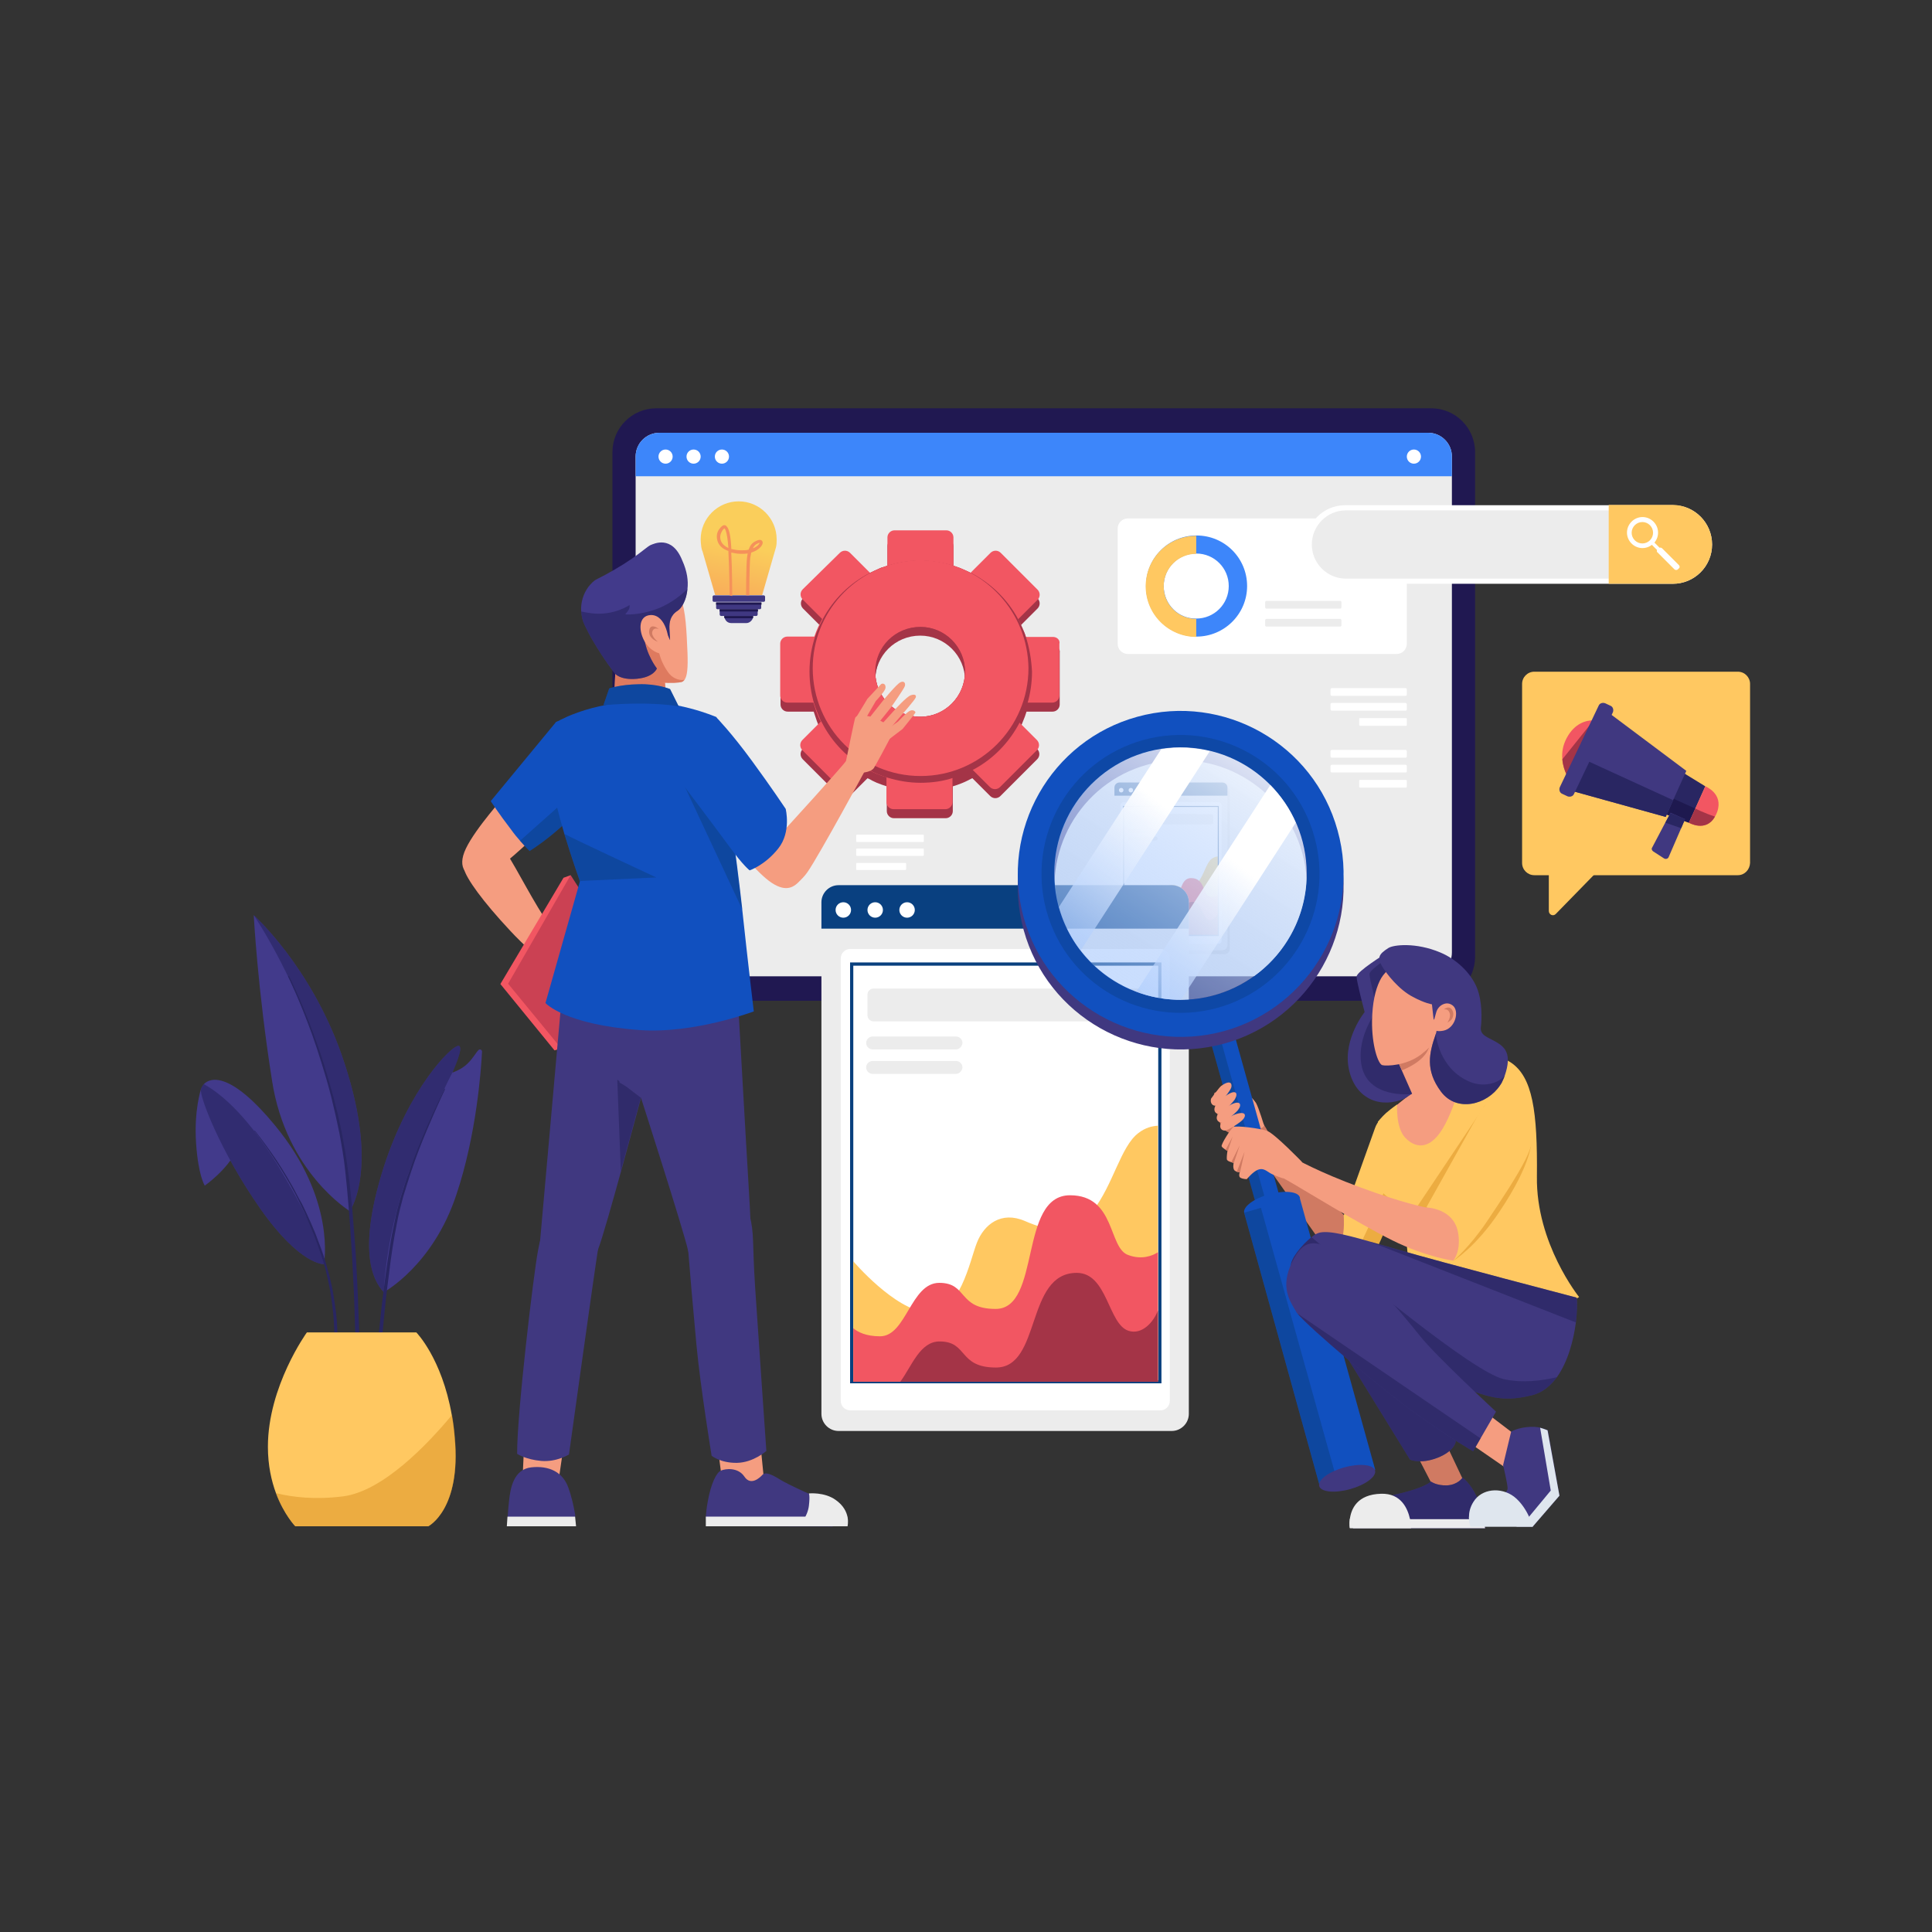 <?xml version="1.0" encoding="utf-8"?>
<!-- Generator: Adobe Illustrator 19.0.0, SVG Export Plug-In . SVG Version: 6.00 Build 0)  -->
<svg version="1.0" xmlns="http://www.w3.org/2000/svg" xmlns:xlink="http://www.w3.org/1999/xlink" x="0px" y="0px"
	 viewBox="0 0 600 600" enable-background="new 0 0 600 600" xml:space="preserve">
<rect x="0" y="0" width="600" height="600" fill="#333333" stroke="none"/>
<g id="COMPLEX_x5F_BACKGROUND">
	<g id="EMOTE_BOX">
		<g id="chat_box">
			<path id="XMLID_138_" fill="#FFC861" d="M539.7,271.8h-63.2c-2.1,0-3.8-1.7-3.8-3.8v-55.6c0-2.1,1.7-3.8,3.8-3.8h63.2
				c2.1,0,3.8,1.7,3.8,3.8v55.6C543.4,270.1,541.8,271.8,539.7,271.8z"/>
			<path id="XMLID_150_" fill="#FFC861" d="M481,266.7v16.2c0,1.2,1.4,1.8,2.2,0.9l16.7-17.1H481z"/>
		</g>
		<g id="loudspeaker">
			<g id="XMLID_146_">
				<polygon id="XMLID_166_" fill="#292662" points="529.6,244.2 526.5,251.1 524.5,255.5 515.8,252.3 518.5,247.5 522.6,239.9 				
					"/>
				<polygon id="XMLID_163_" fill="#1E194F" points="526.5,251.1 524.5,255.5 515.8,252.3 518.5,247.5 				"/>
			</g>
			<g id="XMLID_153_">
				<path id="XMLID_173_" fill="#403880" d="M523.3,254.4l-1.2,2.8l-3.9,9c-0.2,0.5-0.9,0.7-1.4,0.4l-3.4-2.2
					c-0.4-0.3-0.6-0.8-0.3-1.2l4.1-7.8l1.6-3L523.3,254.4z"/>
				<polygon id="XMLID_171_" fill="#292662" points="523.3,254.4 522.1,257.2 517.2,255.5 518.8,252.5 				"/>
			</g>
			<g id="XMLID_151_">
				<polygon id="XMLID_164_" fill="#403880" points="523.7,239.4 519.6,248.5 517.3,253.7 486.3,245.1 491,235.4 498.2,220.3 				
					"/>
				<polygon id="XMLID_162_" fill="#292662" points="519.6,248.5 517.3,253.7 486.3,245.1 491,235.4 				"/>
			</g>
			<g id="XMLID_152_">
				<path id="XMLID_170_" fill="#F25662" d="M533.3,252.1c-0.2,0.6-0.4,1-0.7,1.5c-2.8,5-8.1,1.9-8.1,1.9l2-4.4l3.1-6.9
					C529.6,244.2,535.3,246.4,533.3,252.1z"/>
				<path id="XMLID_168_" fill="#A43447" d="M532.6,253.6c-2.8,5-8.1,1.9-8.1,1.9l2-4.4C526.5,251.1,529.2,252.5,532.6,253.6z"/>
			</g>
			<g id="XMLID_156_">
				<path id="XMLID_176_" fill="#F25662" d="M496.6,223.9l-9.1,18.4c0,0-2-2.7-2.3-6.5c-0.2-2,0.1-4.3,1.4-6.7
					c2.5-4.6,6.1-5.4,8.2-5.4C495.9,223.7,496.6,223.9,496.6,223.9z"/>
				<path id="XMLID_174_" fill="#A43447" d="M496.6,223.9l-9.1,18.4c0,0-2-2.7-2.3-6.5l9.7-12.1
					C495.9,223.7,496.6,223.9,496.6,223.9z"/>
			</g>
			<path id="XMLID_158_" fill="#403880" d="M486.8,247.3l-1.7-0.8c-0.7-0.3-1-1.2-0.7-2l12.1-25.4c0.3-0.7,1.2-1,2-0.7l1.7,0.8
				c0.7,0.3,1,1.2,0.7,2l-12.1,25.4C488.5,247.3,487.6,247.6,486.8,247.3z"/>
		</g>
	</g>
	<g id="PLANT">
		<g id="XMLID_254_">
			<g id="XMLID_89_">
				<path id="XMLID_105_" fill="#423A8B" d="M108.6,376.1L108.6,376.1c0,0-19.7-12-24.1-40.4c-4.5-28.4-5.7-51.5-5.7-51.5s0,0,0,0
					c0.5,0.5,17.6,16,27.2,43.1C118.2,362,109,375.6,108.6,376.1z"/>
				<path id="XMLID_103_" opacity="0.53" fill="#232059" d="M108.6,376.1L108.6,376.1c0,0,1.1-12.5-7.3-42
					c-8.3-29-22.1-49.2-22.5-49.9c0.5,0.5,17.6,16,27.2,43.1C118.2,362,109,375.6,108.6,376.1z"/>
			</g>
			<path id="XMLID_91_" fill="#292662" d="M110.6,426.6c0,0-0.1-7.9-0.5-19.7c-0.1-3-0.2-6.2-0.4-9.6c-0.2-3.4-0.3-7-0.6-10.7
				c-0.2-3.7-0.5-7.5-0.8-11.4c-0.2-1.9-0.3-3.9-0.5-5.8c-0.2-2-0.4-3.9-0.6-5.9c-0.4-3.9-1.1-7.8-1.8-11.6
				c-0.4-1.9-0.8-3.8-1.2-5.6c-0.4-1.8-0.9-3.7-1.3-5.5c-0.9-3.6-1.9-7-2.9-10.2c-1-3.2-2-6.3-3-9.1c-4-11.1-7.5-18.2-7.5-18.2
				c0-0.1,0-0.2,0.1-0.2c0.1,0,0.2,0,0.2,0.1c0,0,3.6,7.1,7.7,18.2c1,2.8,2.1,5.8,3.1,9.1c1,3.2,2,6.7,3,10.3
				c0.4,1.8,0.9,3.6,1.4,5.5c0.4,1.9,0.8,3.8,1.2,5.7c0.7,3.8,1.4,7.7,1.9,11.7c0.3,2,0.5,3.9,0.7,5.9c0.2,2,0.4,3.9,0.6,5.8
				c0.3,3.9,0.6,7.7,0.9,11.4c0.3,3.7,0.4,7.3,0.6,10.7c0.2,3.4,0.3,6.6,0.4,9.6c0.5,11.8,0.6,19.8,0.6,19.8c0,0.3-0.2,0.5-0.5,0.5
				S110.6,426.9,110.6,426.6L110.6,426.6z"/>
		</g>
		<g id="XMLID_185_">
			<g id="XMLID_90_">
				<g id="XMLID_333_">
					<path id="XMLID_336_" fill="#423A8B" d="M149.7,326.6c-0.3,6-1.8,26.1-8,44.5c-7.3,22-22.5,30.2-22.5,30.2
						c-3.9-4.1-7.9-13.9-0.1-38.6c7.9-24.7,21-37.8,23.2-37.9c2.1-0.1-1.7,7.9-1.8,8.3l0,0c0,0,2.6-0.8,4.6-2.7
						c1.8-1.7,2.7-3.5,3.5-4.3C149,325.7,149.7,326,149.7,326.6z"/>
					<path id="XMLID_335_" opacity="0.53" fill="#232059" d="M140.5,333.1L140.5,333.1c0,0-3.6,6.4-12.2,27.5
						c-8.6,21.1-9.1,40.7-9.1,40.7c-3.9-4.1-7.9-13.9-0.1-38.6c7.9-24.7,21-37.8,23.2-37.9C144.4,324.7,140.7,332.7,140.5,333.1z"/>
				</g>
			</g>
			<path id="XMLID_92_" fill="#292662" d="M116.8,423.5c0,0,0.4-5.5,1.3-13.8c0.4-4.1,1-8.9,1.7-14.1c0.7-5.1,1.5-10.6,2.7-16
				c0.5-2.7,1.2-5.4,2-8c0.8-2.6,1.6-5.2,2.5-7.6c1.7-4.9,3.6-9.4,5.2-13.2c3.3-7.6,5.8-12.6,5.8-12.6c0-0.1,0.1-0.1,0.1,0
				c0.1,0,0.1,0.1,0.1,0.1c0,0-2.4,5-5.6,12.6c-1.6,3.8-3.4,8.3-5,13.2c-0.8,2.4-1.6,5-2.4,7.6c-0.7,2.6-1.4,5.3-1.9,8
				c-1.1,5.4-1.9,10.9-2.5,16c-0.7,5.1-1.2,9.9-1.6,14.1c-0.8,8.2-1.2,13.7-1.2,13.7c0,0.3-0.3,0.5-0.6,0.5
				C117,424.1,116.7,423.8,116.8,423.5L116.8,423.5z"/>
		</g>
		<g id="XMLID_255_">
			<g id="XMLID_10_">
				<path id="XMLID_13_" fill="#423A8B" d="M62.4,338.3c0,0-2.2,6.6-1.5,16.8c0.7,10.2,2.7,13.1,2.7,13.1s6.9-4.8,9.8-10.9
					c3-6.1,2.1-15.6,2.1-15.6S68,332.9,62.4,338.3z"/>
				<path id="XMLID_101_" fill="#423A8B" d="M100.6,392.6c0,0-7.4,0.4-19.8-17.3s-18.9-34.9-18.4-37c0.1-0.4,0.4-1,0.9-1.6
					c2.2-2.3,8.6-3.6,22.1,12.8C104.5,372.6,100.6,392.6,100.6,392.6z"/>
				<path id="XMLID_98_" opacity="0.53" fill="#232059" d="M100.6,392.6c0,0-7.4,0.4-19.8-17.3s-18.9-34.9-18.4-37
					c0.1-0.4,0.4-1,0.9-1.6c4.3,2.3,12.8,8.6,23.1,25.4C101.2,386.7,100.6,392.6,100.6,392.6z"/>
			</g>
			<path id="XMLID_93_" fill="#292662" d="M103.6,419.7c0,0,0.1-1.1,0.2-3.2c0.1-2,0-4.9-0.3-8.4c-0.2-1.7-0.4-3.6-0.7-5.6
				c-0.3-2-0.7-4-1.2-6.1c-0.2-1.1-0.5-2.1-0.8-3.2c-0.3-1.1-0.6-2.1-1-3.2c-0.7-2.2-1.5-4.4-2.3-6.5c-0.9-2.1-1.8-4.3-2.7-6.4
				c-0.5-1-1-2.1-1.5-3.1c-0.5-1-1-2-1.5-3c-1-1.9-2.1-3.8-3.1-5.5c-1-1.7-2-3.3-3-4.8c-3.8-5.9-6.7-9.5-6.7-9.5c0,0,0-0.1,0-0.1
				c0,0,0.1,0,0.1,0c0,0,3,3.6,6.9,9.4c1,1.5,2,3.1,3,4.8c1,1.7,2.1,3.5,3.1,5.5c0.5,1,1,1.9,1.6,2.9c0.5,1,1,2,1.5,3.1
				c1,2.1,1.9,4.2,2.8,6.4c0.8,2.2,1.7,4.4,2.4,6.5c0.4,1.1,0.7,2.2,1,3.3c0.3,1.1,0.6,2.2,0.9,3.2c0.5,2.1,1,4.2,1.3,6.2
				c0.3,2,0.6,3.9,0.8,5.6c0.4,3.5,0.4,6.4,0.4,8.5c0,2-0.1,3.2-0.1,3.2c0,0.3-0.3,0.5-0.6,0.5C103.8,420.3,103.6,420,103.6,419.7
				C103.6,419.7,103.6,419.7,103.6,419.7z"/>
		</g>
		<g id="XMLID_172_">
			<path id="XMLID_97_" fill="#FFC861" d="M133,474H91.7c0,0-3.5-3.6-6-10.3c-1.4-3.8-2.5-8.6-2.5-14.4c0-18.8,12.1-35.5,12.1-35.5
				h34c0,0,7.9,8,11,25.6c0.4,2.2,0.7,4.5,0.9,7C143.3,468.8,133,474,133,474z"/>
			<path id="XMLID_95_" opacity="0.42" fill="#D38616" d="M133,474H91.7c0,0-3.5-3.6-6-10.3c5.2,1.3,12.3,2.1,20.9,1
				c12.2-1.6,25.9-15.8,33.8-25.3c0.4,2.2,0.7,4.5,0.9,7C143.3,468.8,133,474,133,474z"/>
		</g>
	</g>
</g>
<g id="TAB">
	<g id="tab_1_">
		<g id="screen_tab">
			<g id="XMLID_51_">
				<path id="XMLID_187_" fill="#201851" d="M444.5,310.8H203.8c-7.5,0-13.6-6.1-13.6-13.6V140.4c0-7.5,6.1-13.6,13.6-13.6h240.7
					c7.5,0,13.6,6.1,13.6,13.6v156.7C458.1,304.7,452,310.8,444.5,310.8z"/>
				<path id="XMLID_205_" fill="#ECECEC" d="M450.9,141.8v154c0,4.1-3.3,7.4-7.4,7.4H204.8c-4.1,0-7.4-3.3-7.4-7.4v-154
					c0-4.1,3.3-7.4,7.4-7.4h238.7C447.6,134.4,450.9,137.7,450.9,141.8z"/>
				<g id="XMLID_27_">
					<path id="XMLID_203_" fill="#3D86FA" d="M450.9,141.8v6.1H197.4v-6.1c0-4.1,3.3-7.4,7.4-7.4h238.7
						C447.6,134.4,450.9,137.7,450.9,141.8z"/>
					<g id="XMLID_267_">
						<g id="XMLID_192_">
							<circle id="XMLID_190_" fill="#FFFFFF" cx="206.7" cy="141.8" r="2.2"/>
							<circle id="XMLID_193_" fill="#FFFFFF" cx="215.4" cy="141.8" r="2.2"/>
							<circle id="XMLID_194_" fill="#FFFFFF" cx="224.2" cy="141.8" r="2.2"/>
						</g>
						<circle id="XMLID_195_" fill="#FFFFFF" cx="439.1" cy="141.8" r="2.2"/>
					</g>
				</g>
				<path id="XMLID_196_" fill="#FFFFFF" d="M433.7,203.1h-83.4c-1.8,0-3.2-1.4-3.2-3.2v-35.7c0-1.8,1.4-3.2,3.2-3.2h83.4
					c1.8,0,3.2,1.4,3.2,3.2v35.7C436.9,201.7,435.5,203.1,433.7,203.1z"/>
				<g id="XMLID_278_">
					<path id="XMLID_277_" fill="#ECECEC" d="M416.2,194.6h-22.9c-0.2,0-0.4-0.2-0.4-0.4v-1.6c0-0.2,0.2-0.4,0.4-0.4h22.9
						c0.2,0,0.4,0.2,0.4,0.4v1.6C416.6,194.4,416.4,194.6,416.2,194.6z"/>
					<path id="XMLID_279_" fill="#ECECEC" d="M416.2,189h-22.9c-0.2,0-0.4-0.2-0.4-0.4V187c0-0.2,0.2-0.4,0.4-0.4h22.9
						c0.2,0,0.4,0.2,0.4,0.4v1.6C416.6,188.8,416.4,189,416.2,189z"/>
				</g>
			</g>
			<g id="XMLID_50_">
				<g id="XMLID_47_">
					<g id="XMLID_201_">
						<path id="XMLID_204_" fill="#FFFFFF" d="M436.5,216.1h-22.9c-0.2,0-0.4-0.2-0.4-0.4v-1.6c0-0.2,0.2-0.4,0.4-0.4h22.9
							c0.2,0,0.4,0.2,0.4,0.4v1.6C436.9,215.9,436.8,216.1,436.5,216.1z"/>
						<path id="XMLID_206_" fill="#FFFFFF" d="M436.5,220.7h-22.9c-0.2,0-0.4-0.2-0.4-0.4v-1.6c0-0.2,0.2-0.4,0.4-0.4h22.9
							c0.2,0,0.4,0.2,0.4,0.4v1.6C436.9,220.6,436.8,220.7,436.5,220.7z"/>
						<path id="XMLID_219_" fill="#FFFFFF" d="M436.6,225.4h-14.2c-0.2,0-0.3-0.1-0.3-0.3v-1.8c0-0.2,0.1-0.3,0.3-0.3h14.2
							c0.2,0,0.3,0.1,0.3,0.3v1.8C436.9,225.3,436.8,225.4,436.6,225.4z"/>
					</g>
					<g id="XMLID_304_">
						<path id="XMLID_316_" fill="#FFFFFF" d="M436.5,235.3h-22.9c-0.2,0-0.4-0.2-0.4-0.4v-1.6c0-0.2,0.2-0.4,0.4-0.4h22.9
							c0.2,0,0.4,0.2,0.4,0.4v1.6C436.9,235.1,436.8,235.3,436.5,235.3z"/>
						<path id="XMLID_306_" fill="#FFFFFF" d="M436.5,239.9h-22.9c-0.2,0-0.4-0.2-0.4-0.4v-1.6c0-0.2,0.2-0.4,0.4-0.4h22.9
							c0.2,0,0.4,0.2,0.4,0.4v1.6C436.9,239.8,436.8,239.9,436.5,239.9z"/>
						<path id="XMLID_305_" fill="#FFFFFF" d="M436.6,244.6h-14.2c-0.2,0-0.3-0.1-0.3-0.3v-1.8c0-0.2,0.1-0.3,0.3-0.3h14.2
							c0.2,0,0.3,0.1,0.3,0.3v1.8C436.9,244.5,436.8,244.6,436.6,244.6z"/>
					</g>
				</g>
				<g id="XMLID_222_">
					<path id="XMLID_225_" fill="#FFFFFF" d="M266.2,261.5h20.4c0.2,0,0.3-0.1,0.3-0.3v-1.7c0-0.2-0.1-0.3-0.3-0.3h-20.4
						c-0.2,0-0.3,0.1-0.3,0.3v1.7C265.9,261.4,266,261.5,266.2,261.5z"/>
					<path id="XMLID_224_" fill="#FFFFFF" d="M266.2,265.8h20.4c0.2,0,0.3-0.1,0.3-0.3v-1.7c0-0.2-0.1-0.3-0.3-0.3h-20.4
						c-0.2,0-0.3,0.1-0.3,0.3v1.7C265.9,265.7,266,265.8,266.2,265.8z"/>
					<path id="XMLID_223_" fill="#FFFFFF" d="M266.1,270.2h15.1c0.1,0,0.2-0.1,0.2-0.2v-1.8c0-0.1-0.1-0.2-0.2-0.2h-15.1
						c-0.1,0-0.2,0.1-0.2,0.2v1.8C265.9,270.1,266,270.2,266.1,270.2z"/>
				</g>
			</g>
		</g>
		<g id="XMLID_207_">
			<path id="XMLID_298_" fill="#D8D8D8" d="M381.9,245.8v48.9c0,0.9-0.7,1.6-1.6,1.6h-31.8c-0.9,0-1.6-0.7-1.6-1.6v-48.9
				c0-0.9,0.7-1.6,1.6-1.6h31.8C381.2,244.2,381.9,244.9,381.9,245.8z"/>
			<path id="XMLID_297_" fill="#ECECEC" d="M381.2,244.6v48.9c0,0.9-0.7,1.6-1.6,1.6h-31.8c-0.9,0-1.6-0.7-1.6-1.6v-48.9
				c0-0.9,0.7-1.6,1.6-1.6h31.8C380.5,243,381.2,243.7,381.2,244.6z"/>
			<path id="XMLID_296_" fill="#094080" d="M381.2,244.6v2.5h-35.1v-2.5c0-0.9,0.7-1.6,1.6-1.6h31.8
				C380.5,243,381.2,243.7,381.2,244.6z"/>
			<g id="XMLID_285_">
				<circle id="XMLID_295_" fill="#FFFFFF" cx="348.2" cy="245.4" r="0.7"/>
				<circle id="XMLID_289_" fill="#FFFFFF" cx="351.2" cy="245.4" r="0.7"/>
				<circle id="XMLID_286_" fill="#FFFFFF" cx="354.3" cy="245.4" r="0.7"/>
			</g>
			<path id="XMLID_284_" fill="#FFFFFF" d="M379.4,250v42.2c0,0.5-0.4,0.9-0.9,0.9h-29.6c-0.5,0-0.9-0.4-0.9-0.9V250
				c0-0.5,0.4-0.9,0.9-0.9h29.6C378.9,249.1,379.4,249.5,379.4,250z"/>
			<g id="XMLID_215_">
				<path id="XMLID_218_" fill="#ECECEC" d="M358.9,258.7h-8c-0.3,0-0.6-0.3-0.6-0.6l0,0c0-0.3,0.3-0.6,0.6-0.6h8
					c0.3,0,0.6,0.3,0.6,0.6l0,0C359.5,258.4,359.3,258.7,358.9,258.7z"/>
				<path id="XMLID_217_" fill="#ECECEC" d="M358.9,261h-8c-0.3,0-0.6-0.3-0.6-0.6l0,0c0-0.3,0.3-0.6,0.6-0.6h8
					c0.3,0,0.6,0.3,0.6,0.6l0,0C359.5,260.7,359.3,261,358.9,261z"/>
				<path id="XMLID_216_" fill="#FFFFFF" d="M355.4,263.4H351c-0.3,0-0.6-0.3-0.6-0.6l0,0c0-0.3,0.3-0.6,0.6-0.6h4.4
					c0.3,0,0.6,0.3,0.6,0.6l0,0C356,263.1,355.7,263.4,355.4,263.4z"/>
			</g>
			<path id="XMLID_214_" fill="#ECECEC" d="M376.2,256h-25.1c-0.3,0-0.6-0.3-0.6-0.6v-2c0-0.3,0.3-0.6,0.6-0.6h25.1
				c0.3,0,0.6,0.3,0.6,0.6v2C376.8,255.7,376.5,256,376.2,256z"/>
			<g id="XMLID_1_">
				<linearGradient id="XMLID_7_" gradientUnits="userSpaceOnUse" x1="349.148" y1="278.186" x2="378.239" y2="278.186">
					<stop  offset="0" style="stop-color:#F8A65A"/>
					<stop  offset="1" style="stop-color:#FACE5B"/>
				</linearGradient>
				<path id="XMLID_213_" fill="url(#XMLID_7_)" d="M378.2,266v24.5h-29.1v-11.5c0,0,3.9,4.6,7.1,4.9c3.1,0.3,4.1-5,4.7-6.7
					c0.7-1.7,2.3-3,4.6-2.1s4.5,1.5,6.5-1s2.6-6.1,4.3-7.4C377,266.2,377.7,266,378.2,266z"/>
				<path id="XMLID_212_" fill="#F25662" d="M378.2,278v12.4h-29.1v-5.1c0.4,0.4,1.2,0.8,2.6,0.8c2.5,0,2.9-5.1,5.7-5.1
					c2.7,0,1.7,2.5,5.4,2.5c4.4,0,2.2-10.8,7.1-10.8c4.4,0,3.6,5.1,5.6,5.7C376.7,278.8,377.7,278.4,378.2,278z"/>
				<path id="XMLID_211_" fill="#A43447" d="M378.2,283.6v6.8h-24.6c1.1-1.5,1.9-3.8,3.7-3.8c2.7,0,1.7,2.5,5.4,2.5
					c4.4,0,2.8-9,7.7-9c3,0,3,4.9,4.9,5.5C376.7,286,377.8,284.8,378.2,283.6z"/>
			</g>
			<path id="XMLID_208_" fill="#09407E" d="M348.8,250.4v17.5v5.3v17.5h29.7v-4.7V255v-4.7H348.8z M378.2,285.9v4.4h-29.1v-17.2
				v-5.3v-17.2h29.1v4.4V285.9z"/>
		</g>
	</g>
	<g id="round_graph">
		<g id="XMLID_275_">
			<path id="XMLID_294_" fill="#3D86FA" d="M387.3,182c0-8.7-7-15.7-15.7-15.7s-15.7,7-15.7,15.7c0,8.7,7.1,15.7,15.7,15.7
				S387.3,190.7,387.3,182z M361.4,182c0-5.6,4.5-10.1,10.1-10.1c5.6,0,10.1,4.5,10.1,10.1s-4.5,10.1-10.1,10.1
				C365.9,192.2,361.4,187.6,361.4,182z"/>
			<path id="XMLID_177_" fill="#FFC861" d="M371.5,192.2c-5.6,0-10.1-4.5-10.1-10.1c0-5.6,4.5-10.1,10.1-10.1v-5.6
				c-8.7,0-15.7,7-15.7,15.7c0,8.7,7.1,15.7,15.7,15.7V192.2z"/>
		</g>
	</g>
	<g id="lamp">
		<linearGradient id="XMLID_9_" gradientUnits="userSpaceOnUse" x1="224.454" y1="188.828" x2="229.121" y2="168.828">
			<stop  offset="0" style="stop-color:#F8A65A"/>
			<stop  offset="1" style="stop-color:#FACE5B"/>
		</linearGradient>
		<path id="XMLID_237_" fill="url(#XMLID_9_)" d="M241,169.9L241,169.9c0.2-0.8,0.2-1.6,0.2-2.4c0-6.5-5.3-11.8-11.8-11.8
			c-6.5,0-11.8,5.3-11.8,11.8c0,0.8,0.1,1.6,0.2,2.4h0l0,0c0.1,0.5,0.2,1,0.4,1.4l3.9,13.5h14.6l3.9-13.5
			C240.7,170.9,240.9,170.4,241,169.9L241,169.9z"/>
		<path id="XMLID_227_" fill="#403882" d="M237.2,184.9h-15.5c-0.2,0-0.4,0.2-0.4,0.4v1.2c0,0.2,0.2,0.4,0.4,0.4h15.5
			c0.2,0,0.4-0.2,0.4-0.4v-1.2C237.6,185.1,237.4,184.9,237.2,184.9z"/>
		<path id="XMLID_230_" fill="#403882" d="M236.5,187.1h-14.1v1.7c0,0.2,0.2,0.4,0.4,0.4H236c0.2,0,0.4-0.2,0.4-0.4V187.1z"/>
		<rect id="XMLID_231_" x="222.4" y="187.1" fill="#1F1851" width="14.1" height="0.7"/>
		<path id="XMLID_233_" fill="#403882" d="M235.4,189.2h-11.9v1.6c0,0.3,0.2,0.5,0.5,0.5h10.8c0.3,0,0.5-0.2,0.5-0.5V189.2z"/>
		<rect id="XMLID_232_" x="223.5" y="189.2" fill="#1F1851" width="11.9" height="0.7"/>
		<path id="XMLID_244_" fill="#403882" d="M233.9,191.3c0,0.2,0,0.5-0.1,0.7c-0.3,0.8-1.1,1.5-2,1.5h-4.7c-0.6,0-1.1-0.2-1.5-0.6
			c-0.2-0.2-0.4-0.5-0.5-0.8c-0.1-0.2-0.1-0.4-0.1-0.7H233.9z"/>
		<path id="XMLID_242_" fill="#1F1851" d="M233.9,191.3c0,0.2,0,0.5-0.1,0.7H225c-0.1-0.2-0.1-0.4-0.1-0.7H233.9z"/>
		<g id="XMLID_221_">
			<path id="XMLID_270_" fill="#F5915A" d="M226.6,184.9c0-0.1-0.1-8.4-0.4-13.8c-1.8-0.6-3-1.7-3.4-3.2c-0.5-1.7,0.1-3,0.6-3.6
				c0.4-0.6,1-1.2,1.5-1.2c0.2,0,0.5,0,0.7,0.3c0.8,0.7,1.3,2.8,1.5,6.6c0,0.2,0,0.3,0,0.5c0.9,0.2,1.9,0.4,3,0.4
				c0.9,0,1.7,0,2.4-0.2c0.4-1.2,1-2,1.9-2.5c0.4-0.2,1.6-0.9,2.2-0.3c0.1,0.1,0.4,0.4,0.2,1c-0.2,0.7-1.2,2-3.5,2.7
				c-0.1,0.5-0.2,1-0.3,1.6c-0.3,2.5-0.3,11.6-0.3,11.7l-1,0c0-0.4,0-9.3,0.3-11.8c0.1-0.4,0.1-0.8,0.2-1.2
				c-0.6,0.1-1.3,0.1-2.1,0.1c-1.1,0-2.1-0.2-3-0.4c0.3,5.4,0.3,13.4,0.3,13.5L226.6,184.9z M235.9,168.6c-0.2,0-0.5,0.1-1,0.4
				c-0.5,0.3-0.8,0.7-1.1,1.3C235.1,169.8,235.8,169,235.9,168.6z M225,164.1c-0.1,0-0.6,0.4-0.9,1.1c-0.3,0.5-0.6,1.4-0.3,2.5
				c0.3,1.1,1.2,1.9,2.4,2.5c0,0,0-0.1,0-0.1C225.8,164.5,225,164.1,225,164.1z"/>
		</g>
	</g>
	<g id="gear">
		<path id="XMLID_167_" fill="#A43447" d="M327,200.5h-8.4c-0.3-1-0.7-1.9-1.1-2.8c-0.2-0.4-0.4-0.9-0.6-1.3c0,0,0,0,0-0.1
			c-0.2-0.4-0.4-0.8-0.6-1.2c0,0,0-0.1-0.1-0.1l6-6c0.9-0.9,0.9-2.3,0-3.2l-11.4-11.4c-0.9-0.9-2.3-0.9-3.2,0l-6.2,6.2l0,0
			c-0.9-0.4-1.7-0.8-2.6-1.2c-0.4-0.2-0.9-0.4-1.3-0.5c-0.5-0.2-0.9-0.3-1.4-0.5v-8.8c0-1.2-1-2.2-2.2-2.2h-16.1
			c-1.2,0-2.2,1-2.2,2.2v8.8c-0.4,0.1-0.8,0.3-1.2,0.4c-0.1,0-0.3,0.1-0.4,0.1c-0.4,0.1-0.8,0.3-1.2,0.5c-0.9,0.4-1.8,0.8-2.6,1.2
			l0,0l-6.2-6.2c-0.9-0.9-2.3-0.9-3.2,0l-11.4,11.4c-0.9,0.9-0.9,2.3,0,3.2l6,6c0,0,0,0,0,0.1c-0.5,0.9-0.9,1.7-1.3,2.6
			c-0.4,0.9-0.8,1.9-1.1,2.8h-8.4c-1.2,0-2.2,1-2.2,2.2v16.1c0,1.2,1,2.2,2.2,2.2h8.1c0.3,1,0.7,2,1,3c0.2,0.5,0.4,1,0.6,1.5
			c0.2,0.5,0.5,1,0.7,1.4l0,0l-5.7,5.7c-0.9,0.9-0.9,2.3,0,3.2l11.4,11.4c0.9,0.9,2.3,0.9,3.2,0l5.5-5.5c0.1,0,0.2,0.1,0.3,0.1
			c0.4,0.2,0.8,0.4,1.1,0.6c0,0,0,0,0,0c0.5,0.2,1,0.5,1.5,0.7c0,0,0,0,0,0c1,0.4,2.1,0.8,3.1,1.1v7.7c0,1.2,1,2.2,2.2,2.2h16.1
			c1.2,0,2.2-1,2.2-2.2v-7.7c1.1-0.3,2.1-0.7,3.1-1.1c0,0,0,0,0,0c1-0.4,1.9-0.9,2.9-1.4c0,0,0,0,0.1,0l5.5,5.5
			c0.9,0.9,2.3,0.9,3.2,0l11.4-11.4c0.9-0.9,0.9-2.3,0-3.2l-5.7-5.7l0,0c0.2-0.5,0.5-0.9,0.7-1.4c0.2-0.5,0.4-1,0.6-1.5
			c0.2-0.5,0.4-1,0.6-1.5c0.2-0.5,0.3-1,0.5-1.5h8.1c1.2,0,2.2-1,2.2-2.2v-16.1C329.3,201.5,328.3,200.5,327,200.5z M299.7,211.3
			c0,7.7-6.2,14-13.9,14c-7.7,0-14-6.2-14-14c0-7.7,6.2-13.9,14-13.9C293.4,197.4,299.7,203.6,299.7,211.3z"/>
		<path id="XMLID_250_" fill="#F25662" d="M327,197.8h-8.4c-0.3-1-0.7-1.9-1.1-2.8c-0.2-0.4-0.4-0.9-0.6-1.3c0,0,0,0,0-0.1
			c-0.2-0.4-0.4-0.8-0.6-1.2c0,0,0-0.1-0.1-0.1l6-6c0.9-0.9,0.9-2.3,0-3.2l-11.4-11.4c-0.9-0.9-2.3-0.9-3.2,0l-6.2,6.2l0,0
			c-0.9-0.4-1.7-0.8-2.6-1.2c-0.4-0.2-0.9-0.4-1.3-0.5c-0.5-0.2-0.9-0.3-1.4-0.5v-8.8c0-1.2-1-2.2-2.2-2.2h-16.1
			c-1.2,0-2.2,1-2.2,2.2v8.8c-0.4,0.1-0.8,0.3-1.2,0.4c-0.1,0-0.3,0.1-0.4,0.1c-0.4,0.1-0.8,0.3-1.2,0.5c-0.9,0.4-1.8,0.8-2.6,1.2
			l0,0l-6.2-6.2c-0.9-0.9-2.3-0.9-3.2,0L249.3,183c-0.9,0.9-0.9,2.3,0,3.2l6,6c0,0,0,0,0,0.1c-0.5,0.9-0.9,1.7-1.3,2.6
			c-0.4,0.9-0.8,1.9-1.1,2.8h-8.4c-1.2,0-2.2,1-2.2,2.2v16.1c0,1.2,1,2.2,2.2,2.2h8.1c0.3,1,0.7,2,1,3c0.2,0.5,0.4,1,0.6,1.5
			c0.2,0.5,0.5,1,0.7,1.4l0,0l-5.7,5.7c-0.9,0.9-0.9,2.3,0,3.2l11.4,11.4c0.9,0.9,2.3,0.9,3.2,0l5.5-5.5c0.1,0,0.2,0.1,0.3,0.1
			c0.4,0.2,0.8,0.4,1.1,0.6c0,0,0,0,0,0c0.5,0.2,1,0.5,1.5,0.7c0,0,0,0,0,0c1,0.4,2.1,0.8,3.1,1.1v7.7c0,1.2,1,2.2,2.2,2.2h16.1
			c1.2,0,2.2-1,2.2-2.2v-7.7c1.1-0.3,2.1-0.7,3.1-1.1c0,0,0,0,0,0c1-0.4,1.9-0.9,2.9-1.4c0,0,0,0,0.1,0l5.5,5.5
			c0.9,0.9,2.3,0.9,3.2,0l11.4-11.4c0.9-0.9,0.9-2.3,0-3.2l-5.7-5.7l0,0c0.2-0.5,0.5-0.9,0.7-1.4c0.2-0.5,0.4-1,0.6-1.5
			c0.2-0.5,0.4-1,0.6-1.5c0.2-0.5,0.3-1,0.5-1.5h8.1c1.2,0,2.2-1,2.2-2.2V200C329.3,198.8,328.3,197.8,327,197.8z M299.7,208.6
			c0,7.7-6.2,14-13.9,14c-7.7,0-14-6.2-14-14c0-7.7,6.2-13.9,14-13.9C293.4,194.7,299.7,200.9,299.7,208.6z"/>
		<path id="XMLID_259_" fill="#A43447" d="M318.6,197.8L318.6,197.8c-0.3-1-0.7-1.9-1.1-2.8c-0.2-0.4-0.4-0.9-0.6-1.3c0,0,0,0,0-0.1
			c-0.2-0.4-0.4-0.8-0.6-1.2c0,0,0-0.1-0.1-0.1c-3.3-6.2-8.5-11.2-14.7-14.4c-0.9-0.4-1.7-0.8-2.7-1.2c-0.4-0.2-0.9-0.4-1.3-0.5
			c-0.5-0.2-0.9-0.3-1.4-0.5c-2.2-0.7-4.4-1.1-6.8-1.4c0,0-0.1,0-0.1,0c-0.3,0-0.6,0-0.8-0.1c-0.1,0-0.2,0-0.3,0
			c-0.4,0-0.8,0-1.2-0.1c-0.3,0-0.7,0-1,0c-0.3,0-0.6,0-1,0c-0.4,0-0.9,0-1.3,0.1c-0.1,0-0.2,0-0.3,0c-0.3,0-0.6,0-0.8,0.1
			c0,0-0.1,0-0.1,0c-2.3,0.2-4.6,0.7-6.8,1.4c-0.4,0.1-0.8,0.3-1.2,0.4c-0.1,0-0.3,0.1-0.4,0.1c-0.4,0.1-0.8,0.3-1.2,0.5
			c-0.9,0.4-1.8,0.8-2.6,1.2c-6.3,3.2-11.4,8.2-14.7,14.4c0,0,0,0,0,0.1c-0.5,0.9-0.9,1.7-1.3,2.6c-0.4,0.9-0.8,1.9-1.1,2.8
			c-1.1,3.4-1.7,7-1.7,10.8c0,3.4,0.5,6.7,1.4,9.8c0.3,1,0.7,2,1.1,3c0.2,0.5,0.4,1,0.6,1.5c0.2,0.5,0.4,1,0.7,1.4
			c3.2,6.3,8.2,11.4,14.4,14.7c0.1,0,0.2,0.1,0.3,0.1c0.4,0.2,0.8,0.4,1.1,0.6c0,0,0,0,0,0c0.5,0.2,1,0.5,1.5,0.7c0,0,0,0,0,0
			c1,0.4,2.1,0.8,3.1,1.1c3.3,1,6.7,1.6,10.3,1.6c3.6,0,7.1-0.5,10.3-1.6c1.1-0.3,2.1-0.7,3.1-1.1c0,0,0,0,0,0
			c1-0.4,1.9-0.9,2.9-1.4c0,0,0,0,0.1,0c6.2-3.3,11.2-8.5,14.4-14.7c0.2-0.5,0.5-0.9,0.7-1.4c0.2-0.5,0.4-1,0.6-1.5
			c0.2-0.5,0.4-1,0.6-1.5c0.2-0.5,0.3-1,0.5-1.5c0.9-3.1,1.4-6.4,1.4-9.8C320.3,204.8,319.7,201.2,318.6,197.8z M285.8,194.7
			c7.7,0,13.9,6.2,13.9,13.9c0,7.7-6.2,14-13.9,14c-7.7,0-14-6.2-14-14C271.8,200.9,278,194.7,285.8,194.7z"/>
		<path id="XMLID_236_" fill="#F25662" d="M289.3,174.2c0,0-0.1,0-0.1,0c-0.3,0-0.6,0-0.8-0.1c-0.1,0-0.2,0-0.3,0
			c-0.4,0-0.8,0-1.2-0.1c-0.3,0-0.7,0-1,0c-0.3,0-0.6,0-1,0c-0.4,0-0.9,0-1.3,0.1c-0.1,0-0.2,0-0.3,0c-0.3,0-0.6,0-0.8,0.1
			c0,0-0.1,0-0.1,0c-16.8,1.8-30,16-30,33.3c0,18.5,15,33.5,33.5,33.5c18.5,0,33.5-15,33.5-33.5C319.2,190.2,306.1,176,289.3,174.2z
			 M285.8,222.6c-7.7,0-14-6.2-14-14c0-7.7,6.2-13.9,14-13.9c7.7,0,13.9,6.2,13.9,13.9C299.7,216.3,293.4,222.6,285.8,222.6z"/>
		<path id="XMLID_228_" fill="#A43447" d="M299.7,208.6c0,0.4,0,0.7,0,1.1c-0.5-7.2-6.6-12.9-13.9-12.9c-7.3,0-13.4,5.7-13.9,12.9
			c0-0.4,0-0.7,0-1.1c0-7.7,6.2-13.9,14-13.9C293.4,194.7,299.7,200.9,299.7,208.6z"/>
	</g>
	<g id="search_bar">
		<path id="XMLID_182_" fill="#FFFFFF" d="M531.7,169.1L531.7,169.1c0,6.8-5.5,12.2-12.2,12.2H417.7c-6.7,0-12.2-5.5-12.2-12.2v0
			c0-6.7,5.5-12.2,12.2-12.2h101.9C526.3,156.9,531.7,162.4,531.7,169.1z"/>
		<path id="XMLID_274_" fill="#ECECEC" d="M529.8,169.1L529.8,169.1c0,5.8-4.7,10.6-10.6,10.6H418c-5.8,0-10.6-4.7-10.6-10.6v0
			c0-5.8,4.7-10.6,10.6-10.6h101.2C525,158.6,529.8,163.3,529.8,169.1z"/>
		<path id="XMLID_180_" fill="#FFC861" d="M531.7,169.1L531.7,169.1c0,6.8-5.5,12.2-12.2,12.2h-19.9v-24.5h19.9
			C526.3,156.9,531.7,162.4,531.7,169.1z"/>
		<path id="XMLID_287_" fill="#FFFFFF" d="M521.4,175.5l-5.2-5.2c-0.2-0.2-0.6-0.3-0.8-0.2l-1.6-1.6c1.6-1.9,1.5-4.7-0.3-6.5
			c-1.9-1.9-4.9-1.9-6.8,0c-1.9,1.9-1.9,4.9,0,6.8c1.7,1.7,4.4,1.9,6.3,0.4c0,0,0,0,0,0l1.6,1.6c-0.1,0.3-0.1,0.6,0.2,0.8l5.2,5.2
			c0.3,0.3,0.8,0.3,1.1,0l0.3-0.3C521.7,176.3,521.7,175.8,521.4,175.5z M507.7,167.8c-1.3-1.3-1.3-3.4,0-4.7c1.3-1.3,3.4-1.3,4.7,0
			c1.3,1.3,1.3,3.4,0,4.7C511.1,169.1,509,169.1,507.7,167.8z"/>
	</g>
	<g id="popup_ui">
		<path id="XMLID_112_" fill="#ECECEC" d="M369.2,280.2v158.9c0,2.9-2.4,5.3-5.3,5.3H260.4c-2.9,0-5.3-2.4-5.3-5.3V280.2
			c0-2.9,2.4-5.3,5.3-5.3H364C366.9,275,369.2,277.3,369.2,280.2z"/>
		<path id="XMLID_110_" fill="#094080" d="M369.2,280.2v8.2H255.1v-8.2c0-2.9,2.4-5.3,5.3-5.3H364
			C366.9,275,369.2,277.3,369.2,280.2z"/>
		<g id="XMLID_100_">
			<circle id="XMLID_94_" fill="#FFFFFF" cx="261.9" cy="282.6" r="2.4"/>
			<circle id="XMLID_102_" fill="#FFFFFF" cx="271.8" cy="282.6" r="2.4"/>
			<circle id="XMLID_104_" fill="#FFFFFF" cx="281.7" cy="282.6" r="2.4"/>
		</g>
		<path id="XMLID_106_" fill="#FFFFFF" d="M363.3,297.7v137.3c0,1.7-1.3,3-3,3h-96.2c-1.7,0-3-1.3-3-3V297.7c0-1.7,1.3-3,3-3h96.2
			C362,294.6,363.3,296,363.3,297.7z"/>
		<g id="XMLID_108_">
			<path id="XMLID_107_" fill="#ECECEC" d="M296.9,325.9h-25.9c-1.1,0-2-0.9-2-2l0,0c0-1.1,0.9-2,2-2h25.9c1.1,0,2,0.9,2,2l0,0
				C298.8,325,297.9,325.9,296.9,325.9z"/>
			<path id="XMLID_109_" fill="#ECECEC" d="M296.9,333.5h-25.9c-1.1,0-2-0.9-2-2l0,0c0-1.1,0.9-2,2-2h25.9c1.1,0,2,0.9,2,2l0,0
				C298.8,332.6,297.9,333.5,296.9,333.5z"/>
			<path id="XMLID_111_" fill="#FFFFFF" d="M285.4,341.2h-14.4c-1.1,0-2-0.9-2-2l0,0c0-1.1,0.9-2,2-2h14.4c1.1,0,2,0.9,2,2l0,0
				C287.3,340.3,286.5,341.2,285.4,341.2z"/>
		</g>
		<path id="XMLID_113_" fill="#ECECEC" d="M353,317.2h-81.7c-1.1,0-1.9-0.9-1.9-1.9v-6.4c0-1.1,0.9-1.9,1.9-1.9H353
			c1.1,0,1.9,0.9,1.9,1.9v6.4C354.9,316.3,354,317.2,353,317.2z"/>
		<path id="XMLID_282_" fill="#09407E" d="M264,298.9v56.8v17.1v56.8h96.7v-15.1V314v-15.1H264z M359.7,414.4v14.2H265v-55.8v-17.1
			v-55.8h94.7V314V414.4z"/>
	</g>
	<g id="graph">
		<path id="XMLID_123_" fill="#FFC861" d="M359.6,349.6v79.5H265v-37.4c0,0,12.8,15.1,23,15.9c10.1,0.9,13.2-16.2,15.4-21.7
			c2.2-5.6,7.5-9.9,14.9-6.7c7.4,3.2,14.8,4.8,21.1-3.2s8.6-19.9,14.1-24.1C355.7,350.2,357.8,349.7,359.6,349.6z"/>
		<path id="XMLID_290_" fill="#F25662" d="M359.6,388.9v40.2H265v-16.6c1.4,1.2,4,2.5,8.3,2.5c8.2,0,9.5-16.6,18.4-16.6
			c8.9,0,5.7,8.1,17.5,8.1c14.2,0,7.1-35.3,23.1-35.3c14.3,0,11.8,16.6,18.2,18.6C354.6,391.3,357.9,390,359.6,388.9z"/>
		<path id="XMLID_288_" fill="#A43447" d="M359.6,407v22.1h-80c3.6-4.9,6.1-12.5,12.2-12.5c8.9,0,5.7,8.1,17.5,8.1
			c14.2,0,9.1-29.4,25.1-29.4c9.6,0,9.7,16,16.1,18C354.6,414.6,358.2,410.7,359.6,407z"/>
	</g>
</g>
<g id="CHARACTER2">
	<g id="right_arm_1_">
		<path id="bottom_right_arm" fill="#D07A62" d="M420.4,380.6c0,0-25.5-27-26.6-29.1c-1.1-2.2-5.8-9.3-6.9-9.6
			c-1.1-0.3-8.5-3-9.6-2.6c-1.1,0.3,1.1,8.6,1.9,10.2c0.8,1.6,2.2,2.3,4.6,3.1c2.3,0.8,4.8,2.7,6.1,4.5c1.4,1.8,22.3,31.5,22.3,31.5
			s3.2,2.4,5.8,0.2C420.7,386.6,420.4,380.6,420.4,380.6z"/>
		<path id="XMLID_239_" fill="#F59D80" d="M392.6,349.6c0,0-1.7-5.6-2.5-7c-0.8-1.3-4.4-5-6.1-6.8s-1.9-1.5-2.2-0.9s0.9,4.9,1.9,6.1
			c0.9,1.2,1.7,3.6,2.8,5.8C387.6,349,391.5,351.7,392.6,349.6z"/>
		<path id="upper_right_arm_3_" fill="#FFC861" d="M427,350.4l-9.7,27.1c0,0,0.4,5.3-0.7,7.6c-1.7,3.6-4.2,3.7-4.2,3.7
			s9.1,5.3,12.1,3.7c3-1.6,12.9-29.1,12.9-29.1s3.8-6.9,0.9-13.1c-1.8-4-4.5-4.9-7-4.3C429.3,346.7,427.7,348.3,427,350.4z"/>
		<path id="XMLID_12_" opacity="0.42" fill="#D38616" d="M437.4,363.5c0,0-9.9,27.5-12.9,29c-1.2,0.6-3.3,0.2-5.4-0.6
			c2.8-1.9,16-34.1,19.2-41.8c0,0.1,0.1,0.2,0.1,0.2C441.2,356.6,437.4,363.5,437.4,363.5z"/>
		<g id="magnifying_glass">
			<path id="XMLID_328_" fill="#1150BF" d="M394.4,375c-0.8,0.2-1.6,0.2-2.3-0.1c-1.2-0.4-2.1-1.3-2.5-2.6l-13.5-48.4
				c-0.3-1.2-0.1-2.4,0.6-3.3c0.5-0.7,1.2-1.2,2.1-1.5c0.3-0.1,0.7-0.1,1-0.1c1.7,0,3.3,1.1,3.7,2.8l13.5,48.4
				C397.7,372.3,396.5,374.4,394.4,375z"/>
			<path id="XMLID_324_" opacity="0.33" fill="#0B355E" d="M392.1,374.9c-1.2-0.4-2.1-1.3-2.5-2.6l-13.5-48.4
				c-0.3-1.2-0.1-2.4,0.6-3.3c1.2,0.4,2.1,1.3,2.5,2.6l13.5,48.4C393.1,372.8,392.8,374,392.1,374.9z"/>
			<path id="XMLID_186_" fill="#403880" d="M415.4,261.8c-7.4-26.9-35.3-42.7-62.2-35.3c-26.9,7.4-42.7,35.3-35.3,62.3
				c7.4,26.9,35.3,42.7,62.3,35.3C407.1,316.6,422.9,288.7,415.4,261.8z M328.9,285.7c-5.8-20.8,6.5-42.4,27.3-48.2
				c20.8-5.8,42.4,6.5,48.2,27.3c5.8,20.8-6.5,42.4-27.3,48.2C356.2,318.7,334.7,306.5,328.9,285.7z"/>
			<path id="XMLID_315_" fill="#1150BF" d="M415.4,257.9c-7.4-26.9-35.3-42.7-62.2-35.3c-26.9,7.4-42.7,35.3-35.3,62.3
				c7.4,26.9,35.3,42.7,62.3,35.3C407.1,312.7,422.9,284.8,415.4,257.9z M328.9,281.8c-5.8-20.8,6.5-42.4,27.3-48.2
				c20.8-5.8,42.4,6.5,48.2,27.3c5.8,20.8-6.5,42.4-27.3,48.2C356.2,314.8,334.7,302.6,328.9,281.8z"/>
			<path id="XMLID_309_" opacity="0.48" fill="#0C3F89" d="M408.2,259.9c-6.3-23-30.1-36.4-53.1-30.1c-23,6.4-36.4,30.1-30.1,53.1
				c6.4,23,30.1,36.4,53.1,30.1C401.1,306.6,414.6,282.8,408.2,259.9z M377.1,309.1c-20.8,5.8-42.4-6.5-48.2-27.3
				c-5.8-20.8,6.5-42.4,27.3-48.2c20.8-5.8,42.4,6.5,48.2,27.3C410.1,281.8,397.9,303.3,377.1,309.1z"/>
			<g id="XMLID_188_">
				<path id="XMLID_310_" fill="#1150BF" d="M427.1,456.5l-11.9,3.3l-5.4,1.5l-23.4-84.6l0,0c-0.5-1.9,3-4.5,7.7-5.8
					c4.8-1.3,9.1-0.9,9.6,1c0,0.1,0,0.2,0,0.3L427.1,456.5z"/>
				<polygon id="XMLID_200_" opacity="0.33" fill="#0B355E" points="415.2,459.7 409.8,461.2 386.4,376.6 391.6,375.1 				"/>
				
					<ellipse id="XMLID_191_" transform="matrix(-0.963 0.269 -0.269 -0.963 944.728 788.465)" fill="#403880" cx="418.4" cy="458.9" rx="9" ry="3.5"/>
			</g>
			<linearGradient id="XMLID_14_" gradientUnits="userSpaceOnUse" x1="398.669" y1="221.705" x2="296.25" y2="380.438">
				<stop  offset="0" style="stop-color:#FFFFFF"/>
				<stop  offset="1" style="stop-color:#3D86FA;stop-opacity:0.1"/>
			</linearGradient>
			<circle id="XMLID_184_" fill="url(#XMLID_14_)" cx="366.6" cy="271.3" r="39.2"/>
			<linearGradient id="XMLID_16_" gradientUnits="userSpaceOnUse" x1="359.913" y1="248.919" x2="286.145" y2="342.447">
				<stop  offset="0" style="stop-color:#FFFFFF"/>
				<stop  offset="1" style="stop-color:#3D86FA;stop-opacity:0.1"/>
			</linearGradient>
			<path id="XMLID_197_" fill="url(#XMLID_16_)" d="M375.7,233.3l-40.1,61.9c-3-3.9-5.3-8.4-6.7-13.4c0,0,0-0.1,0-0.2v0l31.7-48.9h0
				C365.7,231.8,370.8,232.1,375.7,233.3z"/>
			<linearGradient id="XMLID_17_" gradientUnits="userSpaceOnUse" x1="386.415" y1="269.822" x2="312.647" y2="363.35">
				<stop  offset="0" style="stop-color:#FFFFFF"/>
				<stop  offset="1" style="stop-color:#3D86FA;stop-opacity:0.1"/>
			</linearGradient>
			<path id="XMLID_198_" fill="url(#XMLID_17_)" d="M402.4,255.5l-35.6,55c-4.8,0-9.5-0.8-13.9-2.5l41.6-64.2
				C397.7,247.1,400.5,251,402.4,255.5z"/>
		</g>
		<g id="finger">
			<path id="XMLID_246_" fill="#F59D80" d="M376.1,341.2c0,0,2.6-3.6,3.2-4c2.7-1.9,3.4-0.8,3.1,0.5c-0.2,0.9-3.5,5.2-4.6,5.6
				S375.7,342.6,376.1,341.2z"/>
			<path id="XMLID_263_" fill="#F59D80" d="M377.4,343.5c0,0,2.7-2.8,3.3-3.2c3.2-2.2,3.9-0.8,2.8,1.1c-0.5,0.8-3.6,4.2-4.8,4.5
				C377.5,346.1,376.7,344.9,377.4,343.5z"/>
			<path id="XMLID_264_" fill="#F59D80" d="M378.2,346.1c0,0,2.9-2.4,3.6-2.8c3.4-1.9,4-0.3,2.7,1.4c-0.5,0.7-4,3.8-5.2,3.9
				C378.1,348.6,377.4,347.3,378.2,346.1z"/>
			<path id="XMLID_265_" fill="#F59D80" d="M379.4,348.5c0,0,3.2-2.1,3.9-2.3c3.6-1.4,4,0.2,2.5,1.7c-0.6,0.6-4.4,3.3-5.6,3.2
				S378.5,349.7,379.4,348.5z"/>
		</g>
	</g>
	<g id="bottom_right_leg_1_">
		<g id="right_shoes_3_">
			<path id="XMLID_128_" fill="#D07A62" d="M440.3,452.4l6.2,12c0,0,3.4,1.9,5.8,1.2c2.4-0.7,2.8-4.5,2.8-4.5l-6.2-13.1L440.3,452.4
				z"/>
			<g id="XMLID_38_">
				<path id="XMLID_149_" fill="#403880" d="M461.2,474.6h-41c-0.2-1-0.2-1.9,0-2.8c0.9-3.9,5.9-6.1,13.3-7.7c9.1-2,10.9-4,10.9-4
					s1.6,1.3,5,1.2c3.4-0.2,4.8-2.4,4.8-2.4s2.3,1.5,4.4,5.9c1,2.3,1.8,4.9,2.2,7.1C461,473.4,461.2,474.6,461.2,474.6z"/>
				<path id="XMLID_21_" opacity="0.53" fill="#232059" d="M461.2,474.6h-41c-0.2-1-0.2-1.9,0-2.8c0.9-3.9,5.9-6.1,13.3-7.7
					c9.1-2,10.9-4,10.9-4s1.6,1.3,5,1.2c3.4-0.2,4.8-2.4,4.8-2.4s2.3,1.5,4.4,5.9c1,2.3,1.8,4.9,2.2,7.1
					C461,473.4,461.2,474.6,461.2,474.6z"/>
				<path id="XMLID_147_" fill="#ECECEC" d="M461.2,474.6h-41c-0.2-1-0.2-1.9,0-2.8h40.5C461,473.4,461.2,474.6,461.2,474.6z"/>
				<path id="XMLID_148_" fill="#ECECEC" d="M438.2,474.6h-19c0,0-0.2-1.2,0-2.8c0.4-3.1,2.2-7.7,9.7-7.9c6.3-0.2,8.3,4.7,9,7.9
					C438.2,473.4,438.2,474.6,438.2,474.6z"/>
				<path id="XMLID_144_" fill="#ECECEC" d="M438.2,474.5h-19c0,0-0.2-1.2,0-2.8h18.6C438.2,473.3,438.2,474.5,438.2,474.5z"/>
			</g>
		</g>
		<g id="bottom_right_leg_2_">
			<path id="XMLID_126_" fill="#403880" d="M408.7,405.9l29.2,47.4c0,0,3.3,1.5,8.6-0.6c5.3-2.1,5.6-5,5.6-5L428,395
				c0,0-4.7-8.1-12.8-5.7S405,399.2,408.7,405.9z"/>
			<path id="XMLID_20_" opacity="0.53" fill="#232059" d="M408.7,405.9l29.2,47.4c0,0,3.3,1.5,8.6-0.6c5.3-2.1,5.6-5,5.6-5L428,395
				c0,0-4.7-8.1-12.8-5.7S405,399.2,408.7,405.9z"/>
		</g>
	</g>
	<g id="body_2_">
		<path id="XMLID_118_" fill="#F59D80" d="M432.1,344.6c0,0,6.6-5.8,12.9-9.5c6.3-3.7,13.2-5.4,13.2-5.4s-4.4,18.2-11.4,25.3
			c-6.9,7.1-10.3,1-12.2-3.3C432.8,347.4,432.1,344.6,432.1,344.6z"/>
		<path id="clothes" fill="#FFC861" d="M433.9,343c0,0-0.5,7,2.4,10.2s7.5,4.4,11.8-2.8s7.3-20.7,7.3-20.7s7.5-3.8,13.7,0.2
			c6.9,4.5,8.4,15.3,8.2,35.5c-0.3,20.8,13.1,37.4,13.1,37.4s-10.5,7.6-31.3,4.6c-14.5-2.1-20.8-5.3-20.8-5.3l-2.4-26.4l-5.5-4.4
			c-1.4-1.1-2.2-2.8-2.1-4.6c0.2-2.9,0.4-7.7,0.1-12.6c-0.2-3.3-0.5-5.7-0.5-5.7s1.1-1.4,2.5-2.7C432.5,343.9,433.9,343,433.9,343z"
			/>
	</g>
	<g id="upper_left_leg_1_">
		<path id="XMLID_136_" fill="#403880" d="M489.4,410.7c-0.7,5.5-2.5,12.3-5.9,17c-2,2.7-4.5,4.8-7.7,5.6
			c-10.3,2.5-14.8,0.5-29.8-6.1c-17.7-7.7-44.8-31.3-45.1-33.9c-0.3-2.2,3.4-6.7,6.4-9.1c0.6-0.5,1.2-0.9,1.7-1.1
			c2.4-1.2,7.8,0,16.5,2.5c2.5,0.7,5.3,1.5,8.4,2.4c13.7,4,55.8,15,55.8,15C489.8,404.8,489.8,407.6,489.4,410.7z"/>
		<path id="XMLID_133_" opacity="0.53" fill="#232059" d="M483.5,427.7c-2,2.7-4.5,4.8-7.7,5.6c-10.3,2.5-14.8,0.5-29.8-6.1
			c-17.7-7.7-44.8-31.3-45.1-33.9c-0.3-2.2,3.4-6.7,6.4-9.1c13,11,50,41.9,59.7,44.1C472.8,429.6,478.8,428.8,483.5,427.7z"/>
		<path id="XMLID_132_" opacity="0.53" fill="#232059" d="M489.4,410.7l-64-25.1c2.5,0.7,5.3,1.5,8.4,2.4c13.7,4,55.8,15,55.8,15
			C489.8,404.8,489.8,407.6,489.4,410.7z"/>
	</g>
	<g id="bottom_left_leg_1_">
		<g id="left_shoes_2_">
			<polygon id="XMLID_125_" fill="#F59D80" points="452.3,431.7 475.8,449.6 470.7,458 443.9,439.5 			"/>
			<g id="XMLID_11_">
				<path id="XMLID_143_" fill="#403880" d="M484.3,464.5l-8.3,9.6h-5l-1.4-3l-3.2-7c0,0,1.8-0.6,1.8-1.9c0-1.3-1.4-7.2-1.4-7.2
					l2.5-10.4c2.7-1.5,7-1.8,9.1-1.2c1.4,0.4,2.3,0.8,2.3,0.8L484.3,464.5z"/>
				<path id="XMLID_141_" fill="#DFE6EE" d="M484.3,464.5l-8.3,9.6h-5l-1.4-3h5.2l6.8-8.2l-3.3-19.5c1.4,0.4,2.3,0.8,2.3,0.8
					L484.3,464.5z"/>
				<path id="XMLID_145_" fill="#DFE6EE" d="M476,474.1l-19.3,0c0,0-0.5-1.2-0.5-3c0-1.3,0.3-3,1.4-4.7c2.5-4.1,8.5-4.7,12.6-1.6
					c2.2,1.7,3.8,4.3,4.7,6.3C475.7,472.8,476,474.1,476,474.1z"/>
				<path id="XMLID_142_" fill="#DFE6EE" d="M476,474.1l-19.3,0c0,0-0.5-1.2-0.5-3h18.6C475.7,472.8,476,474.1,476,474.1z"/>
			</g>
		</g>
		<g id="XMLID_124_">
			<path id="XMLID_139_" fill="#403880" d="M464.6,438.4l-4.8,8.3l-2.3,4c0,0-6.8-3.8-17.8-11.7c-10.5-7.5-32.9-26.4-36.8-31.1l0,0
				c-0.2-0.2-0.3-0.4-0.4-0.6c-2.1-3.5-4.9-7.7-1.3-15.2c3.7-7.6,7.1-7,14-3.5c7.1,3.7,19.3,18.2,25.8,26.3
				C445.9,421.1,464.6,438.4,464.6,438.4z"/>
			<path id="XMLID_137_" opacity="0.53" fill="#232059" d="M459.8,446.7l-2.3,4c0,0-6.8-3.8-17.8-11.7
				c-10.5-7.5-32.9-26.4-36.8-31.1L459.8,446.7z"/>
		</g>
	</g>
	<g id="head_2_">
		<g id="XMLID_3_">
			<path id="back_hair" fill="#403880" d="M444.5,329.5c0,0-1.9,7.3-6.2,10.3c-1.2,0.8-2,1.4-3.2,1.8c-7.5,2.6-14.7-1.1-16.3-10.1
				c-1.6-9,5-17.2,5-17.2s-2.5-9.4-2.5-11s9.1-7.2,9.1-7.2l2,0.5l2.3,0.6L444.5,329.5z"/>
			<path id="XMLID_58_" opacity="0.53" fill="#232059" d="M444.5,329.5c0,0-1.4,8.1-6.2,10.3c-6.1,0.4-14.1-1.2-15.5-9.1
				c-1.6-9,5-17.2,5-17.2s-2.5-9.4-2.5-11c0-1.1,4.4-4.2,7.1-6l2.3,0.6L444.5,329.5z"/>
		</g>
		<g id="XMLID_8_">
			<g id="XMLID_5_">
				<path id="XMLID_131_" fill="#F59D80" d="M450.7,333.4c0,0-0.2,5.6-4.4,7.9c-4.2,2.4-6.9,0.3-6.9,0.3l-1.2-2.7l-4.5-10.2l8.4-6.3
					l4-3.1L450.7,333.4z"/>
				<path id="XMLID_129_" fill="#D07A62" d="M435.4,332.4l-1.6-3.6l10.2-6.3C444.4,324.6,443.8,328.9,435.4,332.4z"/>
			</g>
			<path id="XMLID_15_" fill="#F59D80" d="M428.5,304.6c-1.4,2.9-2.3,6.8-2.4,12.4c-0.1,7.7,1.9,13.5,3.2,13.8
				c1.3,0.3,7.4,0.2,12-3.3s4.7-5.2,6.8-11.1c2-5.9,1.9-12.5-4.7-15.9C436.8,297.1,430.8,299.8,428.5,304.6z"/>
		</g>
		<g id="front_hair">
			<path id="XMLID_55_" fill="#403880" d="M467.3,334.1c-0.1,0.3-0.2,0.5-0.3,0.8c-0.2,0.4-0.4,0.9-0.6,1.3
				c-0.2,0.3-0.3,0.5-0.5,0.8c-4,6.1-13.5,8.6-18.4,2c-4.9-6.6-3.7-11.9-1.6-17.9c0.9-2.6-0.7-4.7-0.7-4.7l-0.5-4.5
				c0,0-2.2-0.3-5.9-2.3c-4.3-2.2-8.2-7.1-9.7-9.7c-1.4-2.5-0.9-3.6,2.1-5.5c1.6-1,8.5-1.8,16.1,1.4c4.8,2,9.3,6.1,11.3,10.8
				c1.8,4.3,1.6,10,1.3,12.4c-0.3,2.5,2.1,3.1,4.4,4.4C467.3,325.1,469.7,327.1,467.3,334.1z"/>
			<path id="XMLID_52_" opacity="0.53" fill="#232059" d="M467.3,334.1c-0.1,0.3-0.2,0.5-0.3,0.8c-0.2,0.4-0.4,0.9-0.6,1.3
				c-0.1,0.3-0.3,0.5-0.5,0.8c-4,6.1-13.5,8.6-18.4,2c-4.9-6.6-3.7-11.9-1.6-17.9c0,0,0.8,11,10.9,15
				C460.5,337.5,464.8,336.8,467.3,334.1z"/>
		</g>
		<g id="XMLID_4_">
			<path id="XMLID_116_" fill="#F59D80" d="M446,314.5c0.3-1.2,1.2-2.3,2.4-2.7c0.8-0.3,1.8-0.3,2.8,0.5c2.1,1.7,0.8,7.1-3,7.8
				c-3.8,0.7-3.3-1.7-3.3-1.7L446,314.5z"/>
			<path id="XMLID_120_" fill="#D07A62" d="M448.4,313.5c0,0,1.4-1.3,2.4-0.1c1,1.2,0.4,2.9-0.2,3.4c-0.6,0.5-1.1,0.8-1.1,0.8
				s1.2-1.7,0.7-3C449.7,313.1,448.4,313.5,448.4,313.5z"/>
		</g>
	</g>
	<g id="left_arm_1_">
		<polygon id="XMLID_241_" opacity="0.42" fill="#D38616" points="439.4,375.8 461.4,342.9 447.2,377.6 		"/>
		<path id="XMLID_127_" opacity="0.42" fill="#D38616" d="M451.3,391.6l21.9-35.8l2.4-1.6c0,0,0.4,6.7-9.8,21.9
			C458.5,387.2,451.3,391.6,451.3,391.6z"/>
		<path id="upper_lleft_arm" fill="#FFC861" d="M459,346.3l-16,28.6c0,0,3.6,1.8,6.3,7.6s2.1,9,2.1,9s5-4.2,10.2-11.9
			c5.2-7.7,9.5-14.3,12.1-19.4c2-4,4.7-10.7,0.3-17.9C469.6,335.1,461.7,341.2,459,346.3z"/>
		<path id="bottom_left_arm_1_" fill="#F59D80" d="M442.9,375c0,0-7.1-1.3-20.3-6.2c-13.3-4.9-19.4-8.5-21.9-9.7s-5-0.2-5.2,2.2
			s0.4,3.2,4.5,5.4c3.6,2,21.9,13.3,32.4,18.5s18.9,6.3,18.9,6.3s2.4-2.6,1.6-8.2C451.8,375.1,442.9,375,442.9,375z"/>
		<g id="left_hand">
			<path id="XMLID_161_" fill="#F59D80" d="M404.3,360.8c0.3,5.1-6,5.1-6,5.1s-3.1-1-4.2-1.8c-1.1-0.7-2-1.4-3.5-0.8
				c-1.5,0.6-3.4,2.9-3.4,2.9s-1.1,0-1.9-0.4c-0.7-0.3-0.4-1.5-0.3-1.7c0,0,0,0,0,0s-0.5-0.1-0.9-0.2c-0.3-0.1-0.6-0.3-0.8-0.5
				c-0.5-0.9-0.2-1.9-0.2-2.2c0,0,0,0,0-0.1c0,0-0.4,0-0.8-0.2h0c-0.6-0.2-1.2-0.4-1.3-0.9c-0.1-0.7,0.2-2.6,0.2-2.6
				s-0.3-0.2-0.7-0.4c-0.4-0.3-1-0.7-1.1-1c-0.3-0.5,2.8-5.5,3.7-6c0.9-0.5,8.1,0.4,10.4,1.2C395.8,352,404.3,360.8,404.3,360.8z"/>
			<path id="XMLID_157_" fill="#D07A62" d="M382.8,353l-1.5,4.5c0,0-0.3-0.2-0.7-0.4L382.8,353z"/>
			<path id="XMLID_155_" fill="#D07A62" d="M385,355.7l-1.8,5.4c0,0-0.4,0-0.8-0.2L385,355.7z"/>
			<path id="XMLID_154_" fill="#D07A62" d="M386.5,357.7l-1.4,6.4l-0.1,0c0,0,0,0,0,0s-0.5-0.1-0.9-0.2L386.5,357.7z"/>
		</g>
	</g>
</g>
<g id="CHARACTER1">
	<g id="left_arm">
		<path id="bottom_left_arm" fill="#F59D80" d="M165.8,259.9c0,0-11.4,11.4-16.1,12.2c-4.7,0.7-8-2.4-5-8.6
			c3-6.3,11.9-16.1,13.9-18.6c2-2.5,7.2-3.5,10,1.2C171.4,250.9,168.4,256.9,165.8,259.9z"/>
		<path id="upper_left_arm" fill="#F59D80" d="M157.1,264.6c3.9,6,8.4,15.4,13.9,23.3c5.8,8.2,9.1,11.1,9.1,11.1l-3.8,5.3
			c0,0-9.4-6.1-17.9-15.3c-8.6-9.2-13.5-16.1-14.3-19.1s0.7-6.7,3.7-8.2C150.7,260.2,155.1,261.4,157.1,264.6z"/>
		<g id="XMLID_317_">
			<path id="upper_right_arm" fill="#1150BF" d="M186.1,239.2c-2,12.2-19.7,23.9-21.5,25l-0.1,0.1c0,0-1-0.9-3-3.2
				c-0.8-0.9-1.8-2.1-2.8-3.5c-3.7-4.8-6.3-8.8-6.3-8.8l20.3-24.6c0,0,10.1-3.9,13.3,9.9C186.4,235.8,186.4,237.5,186.1,239.2z"/>
			<path id="XMLID_243_" opacity="0.33" fill="#0B355E" d="M186.1,239.2c-2,12.2-19.7,23.9-21.5,25l-0.1,0.1c0,0-1-0.9-3-3.2
				L186.1,239.2z"/>
		</g>
		<g id="XMLID_2_">
			<polygon id="tab" fill="#F25662" points="190.7,292.8 174.6,325.5 174.3,325.6 172.2,326.2 155.4,305.6 175,272.6 177.2,271.8 
							"/>
			<polygon id="XMLID_334_" opacity="0.45" fill="#9B2942" points="190.7,292.8 174.6,325.5 174.3,325.6 157.8,305.5 177.2,271.8 
							"/>
		</g>
	</g>
	<g id="left_leg">
		<polygon id="left_leg_1_" fill="#F59D80" points="162.8,448.2 162.2,461 173.2,461.7 175,449.3 		"/>
		<g id="left_shoes_3_">
			<path id="left_shoes_1_" fill="#403880" d="M160.6,473.9h15c1.9,0,3.3-1.7,3-3.6c-0.4-2.4-1.1-5.6-2.1-8.3
				c-1.7-4.9-6.1-6.9-11.5-6.3c-5.5,0.6-6.5,6.5-6.9,10.3c-0.2,1.6-0.3,3.2-0.4,4.6C157.4,472.4,158.8,473.9,160.6,473.9z"/>
			<polygon id="left_shoes" fill="#ECECEC" points="178.9,474 157.4,474 157.6,471 178.6,471 			"/>
		</g>
		<g id="XMLID_22_">
			<path id="upper_left_leg" fill="#403880" d="M174.8,305.8l-7.2,81c0,0-1.7,8,5.6,9.5c7.2,1.5,10.2-2.6,12.5-8.2
				c2.3-5.6,13.7-48.4,13.7-48.4l8.1-30.6L174.8,305.8z"/>
			<polygon id="XMLID_240_" opacity="0.53" fill="#232059" points="199,340.9 191.7,335.3 192.8,363.7 			"/>
		</g>
		<path id="bottom_left_leg" fill="#403880" d="M160.6,451.5c0,0,2.7,1.8,7.5,2.2c4.8,0.4,8.6-2,8.6-2s7.8-56.2,9-63.6
			c1.2-7.4-2.6-13.4-7.6-13.5c-6.6-0.1-9.7,6.4-11,13.7C165.7,395.5,160.5,439.4,160.6,451.5z"/>
	</g>
	<g id="right_leg">
		<g id="right_shoes_4_">
			<polygon id="right_leg_1_" fill="#F59D80" points="223.2,451.7 224.8,464.1 237.7,464 236.3,449.9 			"/>
			<g id="XMLID_122_">
				<path id="right_shoes_2_" fill="#403880" d="M221.5,473.9c-1.3,0-2.3-1.6-2.3-2.9c0.1-1.1,0.2-2.6,0.6-4.7c1-5.6,2.7-9,4.1-9.6
					s5.3-1.1,7.3,1.9c2,3,4.9,0.2,5.6-0.6s2.3-0.5,5.3,1.4s12.3,5.9,15,7.2c2.7,1.2,3.6,3.8,3.4,5.4c-0.2,1.6-1.5,2-2.1,2.1
					C257.9,474,229.6,474.1,221.5,473.9z"/>
				<g id="XMLID_119_">
					<path id="right_shoes_1_" fill="#ECECEC" d="M248.2,474c0,0,2.6-3,3-6.3s0-3.9,0-3.9s4.8-0.5,8.3,2c5,3.5,3.7,8.2,3.7,8.2
						L248.2,474z"/>
					<rect id="right_shoes" x="219.2" y="471" fill="#ECECEC" width="43.9" height="3"/>
				</g>
			</g>
		</g>
		<path id="upper_right_leg" fill="#403880" d="M193.1,311.2l-0.7,25l6.3,3.6c0,0,13.4,41.6,15,48.6c2.3,10.2,8.4,11.5,13.3,10.2
			c4.9-1.3,6.9-6.6,5.8-25c-1-16.4-3.8-66.2-3.8-66.2L193.1,311.2z"/>
		<path id="bottom_right_leg" fill="#403880" d="M213.7,388c0.6,7.5,1.4,17,2.6,29.8s4.7,34.3,4.7,34.3s2.8,2.3,7.9,2.2
			c5.1-0.1,9.1-3.7,9.1-3.7s-2.6-37.3-3.5-51c-0.9-13.8-0.2-16.4-1.7-22.2c-1.5-5.8-8.6-9.8-14.6-6.4
			C212.3,374.2,212.9,379.1,213.7,388z"/>
	</g>
	<g id="head">
		<path id="neck" fill="#F59D80" d="M205.9,203.6l1,13.5h-16.2l0.7-14.7C191.4,202.4,201.6,198.7,205.9,203.6z"/>
		<path id="XMLID_18_" opacity="0.57" fill="#CC5F46" d="M205.9,203.6l1,13.5h-16.2l0.7-14.7C191.4,202.4,201.6,198.7,205.9,203.6z"
			/>
		<path id="head_1_" fill="#F59D80" d="M212.6,211.1c-0.3,0.4-0.6,0.6-0.9,0.7c-1.4,0.4-10.2,1-17-3.1c-6.8-4.1-12.2-17.5-7.8-25.6
			c0.8-1.4,1.8-2.7,3.1-3.8c6.1-5.2,16.6-5.6,21.4,6.5c1.6,4,1.8,10.1,2.1,16.8C213.7,207.5,213.4,210,212.6,211.1z"/>
		<path id="XMLID_63_" opacity="0.57" fill="#CC5F46" d="M212.6,211.1c-0.3,0.4-0.6,0.6-0.9,0.7c-1.4,0.4-10.2,1-17-3.1
			c-6.8-4.1-12.2-17.5-7.8-25.6c0.8-1.4,1.8-2.7,3.1-3.8c1.3,6.3,14.7,23.4,14.7,23.4s0.5,2.9,2.8,6.1
			C208.6,210.4,210.7,211.5,212.6,211.1z"/>
		<path id="hair" fill="#423A8B" d="M213.5,182.9c-0.3,3.5-1.8,6-3.1,6.8c-2.2,1.4-2.6,3.5-2.5,5.6c0.1,2.1,0.2,3.5,0.2,3.5
			s-2.8-6.4-4.6-6.9c-1.8-0.5-4-0.1-3.5,5.7c0.6,5.7,4,10,4,10s-0.9,2.7-6.2,3.2c-5.3,0.5-6.9-1.7-6.9-1.7s-3.3-4.2-6.7-10
			c-1.1-1.8-1.9-3.5-2.6-4.9c-0.7-1.4-1-2.9-1.1-4.3c-0.2-2.7,0.6-5.4,2.2-7.6c0.8-1,1.6-1.9,2.6-2.4c3.8-1.9,7.6-4.1,10.8-6.3
			c3.2-2.2,4.9-3.8,5.9-4.3c1-0.4,6.7-3.3,9.9,4.8C213.4,177.4,213.8,180.4,213.5,182.9z"/>
		<path id="XMLID_251_" opacity="0.53" fill="#232059" d="M213.5,182.9c-0.3,3.5-1.8,6-3.1,6.8c-2.2,1.4-2.6,3.5-2.5,5.6
			c0.1,2.1,0.2,3.5,0.2,3.5s-2.8-6.4-4.6-6.9c-1.8-0.5-4-0.1-3.5,5.7c0.6,5.7,4,10,4,10s-0.9,2.7-6.2,3.2c-5.3,0.5-6.9-1.7-6.9-1.7
			s-3.3-4.2-6.7-10c-1.1-1.8-1.9-3.5-2.6-4.9c-0.7-1.4-1-2.9-1.1-4.3c0.8,0.2,2,0.4,3.5,0.6c6.8,0.7,11.5-2.6,11.5-2.6
			s0.2,0.9-0.4,1.7c-0.6,0.8-0.9,1.2-0.9,1.2s4.3,0.4,10.1-1.8C208.9,187.2,212.3,184.1,213.5,182.9z"/>
		<g id="XMLID_53_">
			<path id="ear" fill="#F59D80" d="M202.1,191c-4.1,0.2-3.8,5.4-1.6,8.7c2.2,3.3,6.6,4.6,7.1,1.8
				C208.1,198.8,206.9,190.9,202.1,191z"/>
			<path id="XMLID_54_" fill="#D07A62" d="M204.6,195.4c-0.7-0.7-2.8-1.8-3,0.6s2.7,3.3,2.7,3.3s-2.2-1.7-1.7-3.2
				S204.6,195.4,204.6,195.4z"/>
		</g>
	</g>
	<g id="body">
		<path id="collar" fill="#1150BF" d="M187.4,219l1.8-5.2c0,0,3.3-1.2,9.1-1.3c5.8-0.2,9.8,1.5,9.8,1.5l2.7,5.4
			C210.9,219.4,203.1,217.7,187.4,219z"/>
		<path id="body_1_" fill="#1150BF" d="M234.1,314.1c0,0-18.5,7-35.4,5.8c-23.4-1.7-29.3-8.4-29.3-8.4l10.7-37.8
			c0,0-2.4-6.7-4.8-14.6c-1.9-6.4-3.7-13.5-4.1-18.5c-1-11.2,1.5-16.3,1.5-16.3s8.5-5.3,22.7-6.3c14.2-1,27.1,4.7,27.1,4.7
			s2.1,14.8,4.3,30.5c1.5,10.7,2.9,21.8,3.7,29c0,0.1,0,0.1,0,0.2C232.4,300.1,234.1,314.1,234.1,314.1z"/>
		<path id="XMLID_85_" opacity="0.33" fill="#0B355E" d="M203.8,272.5l-23.7,1.1c0,0-2.4-6.7-4.8-14.6
			C178.9,260.9,203.8,272.5,203.8,272.5z"/>
		<path id="XMLID_84_" opacity="0.33" fill="#0B355E" d="M230.5,282.4l-18.8-40.2l15,11c1.5,10.7,2.9,21.8,3.7,29
			C230.5,282.2,230.5,282.3,230.5,282.4z"/>
		<path id="XMLID_19_" opacity="0.33" fill="#0B355E" d="M187.4,219l1.8-5.2c0,0,3.3-1.2,9.1-1.3c5.8-0.2,9.8,1.5,9.8,1.5l2.7,5.4
			C210.9,219.4,203.1,217.7,187.4,219z"/>
	</g>
	<g id="right_arm">
		<g id="XMLID_87_">
			<path id="SKIN1_x5F_bottom_right_arm" fill="#F59D80" d="M250.8,270.8c3.9-5.7,18.4-32.5,18.4-32.5s1.5-3-0.7-4.2
				c-2.2-1.1-3.5-0.7-5.3,1.7c-1.8,2.5-18.7,21-21.7,24.3c-3,3.3-5.7,8.6-2.4,12.3C242.4,276.1,246.9,276.4,250.8,270.8z"/>
			<g id="right_hand">
				<path id="right_hand_1_" fill="#F59D80" d="M266.8,240c0,0,3.5,0.1,4.6-1.5c0.5-0.7,4.7-8.6,4.9-9s1.5-2.6,0.4-3.6
					c-1.1-1-5.1-3.2-7.1-3.5c-2-0.3-3.4-0.5-4,0.5c-0.2,0.3-2.9,13.6-2.9,13.6S262.8,239.3,266.8,240z"/>
				<path id="right_finger" fill="#F59D80" d="M265.7,223.1l3.7-6.1l4.1-4.4c0.4-0.5,1.2-0.3,1.4,0.2c0.1,0.3,0.2,0.7,0,1.2
					c-0.5,1.2-2.9,3.7-2.9,3.7l-3.2,5.5C268.8,223.2,267.1,225.4,265.7,223.1z"/>
				<path id="right_finger_1_" fill="#F59D80" d="M269.3,223.8l5-6.3c0,0,4.1-5,5.3-5.6c1.2-0.6,1.7,0.3,1.4,1.2s-4.3,6.6-4.3,6.6
					l-4.5,5.6C272.2,225.2,270,227,269.3,223.8z"/>
				<path id="right_finger_2_" fill="#F59D80" d="M273.2,225.6l4.7-5.2c0,0,3.7-4.1,5-4.5c1.3-0.4,1.7,0,1.5,0.7
					c-0.2,0.7-4.6,5.7-4.6,5.7l-4.3,5C275.5,227.3,272.2,228.4,273.2,225.6z"/>
				<path id="right_finger_3_" fill="#F59D80" d="M275.7,229.9l4.6-3.5c0,0,3.9-4.8,4-5.1c0.1-0.3-0.8-1.2-2-0.4s-3.4,3.2-3.4,3.2
					l-4,2.8C274.9,227.1,273.8,228.7,275.7,229.9z"/>
			</g>
		</g>
		<g id="XMLID_302_">
			<path id="upper_right_arm_1_" fill="#F59D80" d="M239.2,250.7c0,0,7.1,9.1,9.7,13.3c1.8,2.9,1.7,6.9-0.2,9.2c-2,2.3-4.4,4-9,1
				c-4.5-2.9-12.4-12.7-12.4-12.7s-0.4-4.6,3.5-8.2S239.2,250.7,239.2,250.7z"/>
			<path id="upper_right_arm_2_" fill="#1150BF" d="M210.3,241.3c0,0,11.9,15.7,16.2,21.6s6.3,7.4,6.3,7.4s4.8-1.6,8.9-6.8
				c4.1-5.1,2.3-12.3,2.3-12.3s-4.6-6.9-10.4-14.8c-6.5-8.9-11.2-13.7-11.2-13.7S208.5,222.3,210.3,241.3z"/>
		</g>
	</g>
</g>
</svg>
